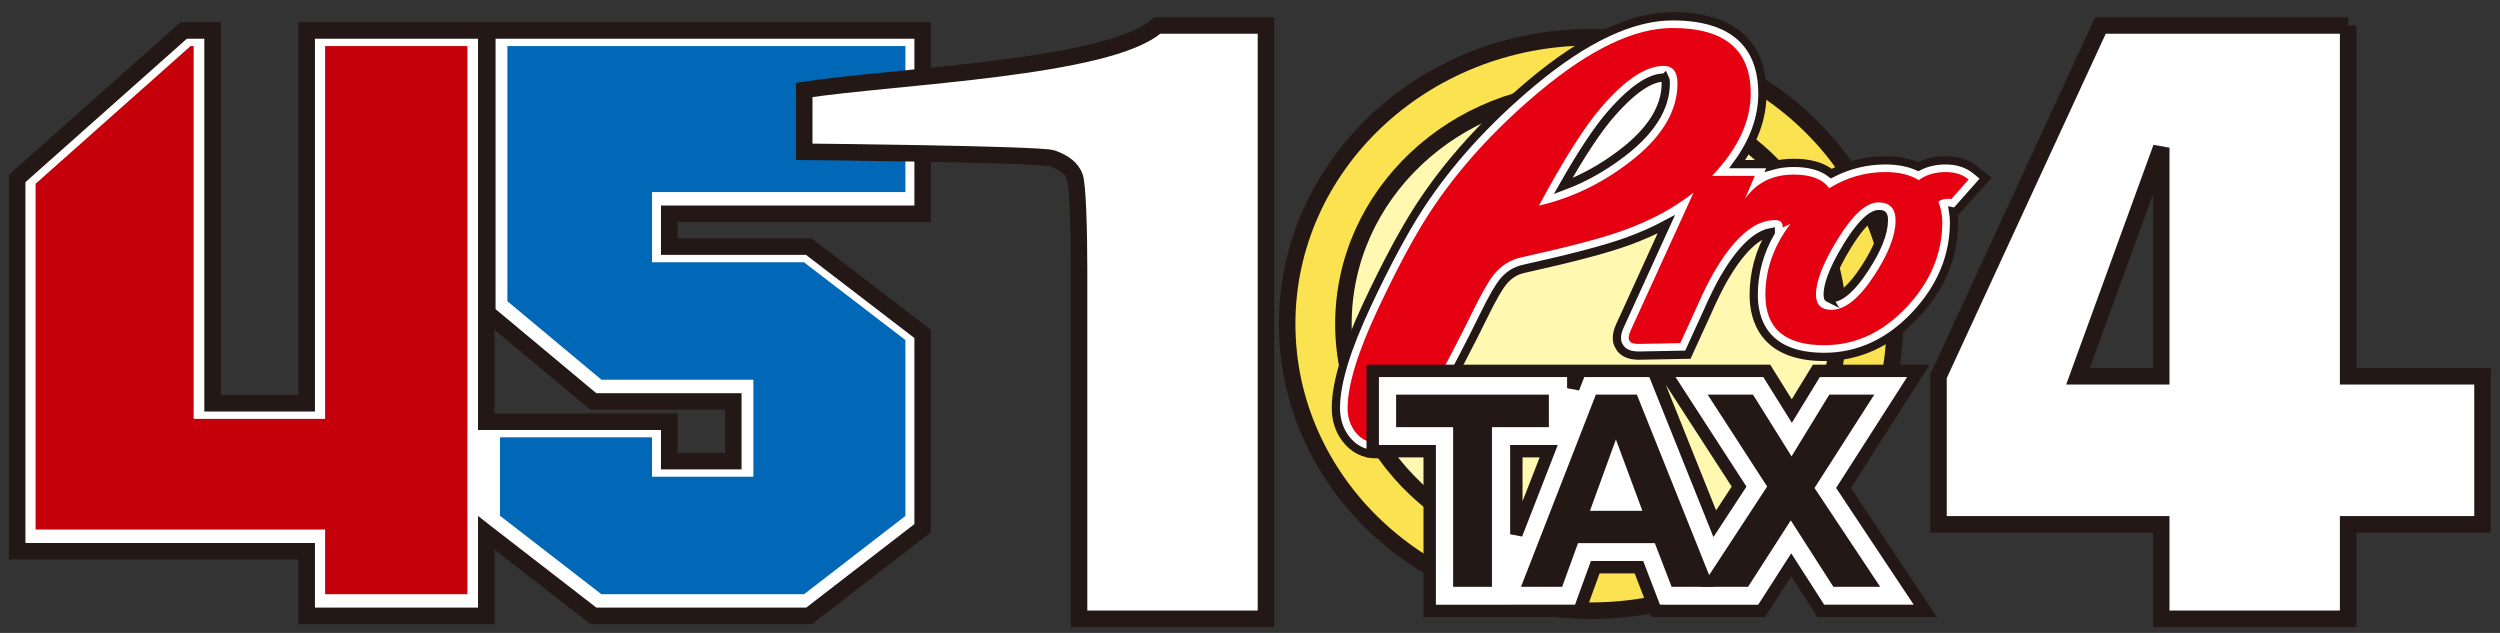 <?xml version="1.0" encoding="utf-8"?>
<!-- Generator: Adobe Illustrator 16.0.0, SVG Export Plug-In . SVG Version: 6.00 Build 0)  -->
<svg version="1.2" baseProfile="tiny" id="圖層_1"
	 xmlns="http://www.w3.org/2000/svg" xmlns:xlink="http://www.w3.org/1999/xlink" x="0px" y="0px" width="306.776px"
	 height="77.667px" viewBox="0 0 306.776 77.667" xml:space="preserve">
<rect x="0" y="0" width="306.776" height="77.667" fill="#333333" stroke="none"/>
<g>
	<polygon fill="#FFFFFF" stroke="#231815" stroke-width="2.027" points="110.93,3.738 62.088,3.738 59.798,3.738 59.798,6.027 
		59.798,37.334 59.798,38.404 60.62,39.091 72.163,48.728 72.8,49.261 73.631,49.261 89.985,49.261 89.985,56.584 82.125,56.584 
		82.125,54.042 82.125,51.751 79.836,51.751 61.181,51.751 59.672,51.751 59.672,6.027 59.672,3.738 57.384,3.738 39.925,3.738 
		37.634,3.738 37.634,6.027 37.634,49.482 26.084,49.482 26.084,6.027 26.084,3.738 23.793,3.738 23.416,3.738 22.547,3.738 
		21.896,4.315 2.877,21.214 2.108,21.896 2.108,22.925 2.108,65.35 2.108,67.641 4.399,67.641 37.634,67.641 37.634,73.286 
		37.634,75.576 39.925,75.576 57.384,75.576 59.672,75.576 59.672,73.286 59.672,65.39 59.778,65.473 72.216,75.097 72.835,75.576 
		73.617,75.576 98.495,75.576 99.274,75.576 99.894,75.098 112.326,65.5 113.218,64.813 113.218,63.688 113.218,42.104 
		113.218,40.973 112.322,40.288 99.871,30.74 99.255,30.265 98.479,30.265 82.125,30.265 82.125,26.231 110.93,26.231 
		113.218,26.231 113.218,23.941 113.218,6.027 113.218,3.738 	"/>
	<path fill="#FFFFFF" stroke="#231815" stroke-width="2.027" d="M288.142,3.128v43.047h16.487v18.168h-16.487v11.592h-22.937
		V64.344h-27.332V46.176l19.874-43.047H288.142z M265.205,46.176V18.121l-10.216,28.055H265.205z"/>
	<path fill="#FFFFFF" d="M231.886,22.208c0,0-4.007-0.857-8.016,6.871c-4.007,7.729-6.478,11.57,2.005,9.59
		c8.482-1.982,8.444-7.458,8.731-10.813c0.285-3.356-2.104-6.219-2.104-6.219"/>
	<ellipse fill="#FFF8B0" cx="195.249" cy="39.425" rx="34.735" ry="33.083"/>
	<path fill="#FAE250" stroke="#231815" stroke-width="2.027" d="M195.221,4.568c-20.589,0-37.274,15.752-37.274,35.183
		c0,19.433,16.686,35.186,37.274,35.186c20.596,0,37.283-15.752,37.283-35.186C232.504,20.32,215.816,4.568,195.221,4.568z
		 M195.221,68.417c-16.771,0-30.37-12.833-30.37-28.666c0-15.828,13.599-28.659,30.37-28.659c16.778,0,30.37,12.832,30.37,28.659
		C225.591,55.584,211.999,68.417,195.221,68.417z"/>
	<path fill="#FFFFFF" d="M186.642,26.79c0,0,9.748-22,18.479-20.446C213.853,7.896,204.945,25.214,186.642,26.79z"/>
	<g>
		<path fill="#FFFFFF" stroke="#231815" stroke-width="1.013" d="M168.884,55.737c-1.535,0-2.837-0.667-3.768-1.93
			c-0.784-1.035-1.189-2.299-1.189-3.743c0-3.031,1.261-7.192,3.85-12.722c2.358-5.02,4.52-9.046,6.417-11.969
			c3.52-5.405,8.164-10.533,13.801-15.244C194.447,4.735,200.246,2,205.229,2c9.092,0,11.022,5.105,11.038,9.387
			c0.021,2.977-1.017,5.912-3.096,8.754h4.313l-0.086,0.206c0.836-0.24,1.738-0.361,2.706-0.361c1.972,0,3.518,0.442,4.616,1.316
			c2.076-1.079,4.295-1.626,6.617-1.626c1.563,0,2.92,0.261,4.055,0.773c0.98-0.512,2.115-0.773,3.382-0.773
			c1.464,0,2.715,0.418,3.719,1.242l1.147,0.947l-3.669,4.14l-0.302-0.06c0.073,0.439,0.108,0.884,0.108,1.33
			c0,4.206-1.607,8.044-4.783,11.412c-3.201,3.39-6.953,5.109-11.15,5.109c-7.522,0-8.646-4.757-8.646-7.592
			c0-2.719,0.704-5.299,2.096-7.699v-0.012c-1.813,0.333-3.779,2.274-5.747,5.662c-0.63,1.1-1.349,2.562-2.129,4.34l-2.301,5.029
			c0,0-6.022,0.113-6.024,0.113c-1.22,0-2.027-0.395-2.425-1.175c-0.576-0.954-0.045-2.126,0.129-2.512l5.674-12.432
			c-1.455,0.778-3.031,1.476-4.715,2.087c-2.598,0.948-6.768,2.053-12.746,3.377c-1.054,0.221-1.906,0.765-2.623,1.666
			c-0.389,0.494-1.134,1.649-2.439,4.331c-1.332,2.748-3.417,6.748-6.191,11.887C173.789,54.119,171.487,55.737,168.884,55.737z
			 M224.331,36.534c0.015,0,0.136,0.047,0.417,0.047c1.112,0,2.557-1.286,4.074-3.623c1.557-2.388,2.348-4.375,2.348-5.908
			c0-0.78-0.156-0.78-0.677-0.78c-0.33,0-1.587,0.282-3.813,3.906c-1.989,3.243-2.404,5.041-2.404,5.978
			c0,0.23,0.034,0.348,0.054,0.38C224.329,36.534,224.329,36.534,224.331,36.534z M204.148,9.522c-1.172,0-3.24,0.768-6.431,4.428
			c-1.615,1.831-3.595,4.813-5.911,8.89c2.483-0.929,4.852-2.241,7.066-3.918c3.674-2.747,5.533-5.67,5.533-8.693
			c0-0.456-0.079-0.648-0.106-0.699c-0.001,0.001-0.004,0.001-0.007,0.001C204.273,9.53,204.225,9.522,204.148,9.522z"/>
		<path fill="#E50012" d="M238.774,21.113c-1.322,0-2.429,0.33-3.324,0.991c-1.054-0.662-2.423-0.991-4.112-0.991
			c-2.449,0-4.742,0.666-6.877,1.989c-0.783-1.117-2.232-1.679-4.356-1.679c-2.583,0-4.569,0.994-5.967,2.972l1.186-2.817h-5.247
			c0.03-0.032,0.066-0.063,0.097-0.094c3.133-3.297,4.682-6.663,4.659-10.091c-0.023-5.305-3.227-7.956-9.604-7.956
			c-4.656,0-10.099,2.599-16.314,7.794c-5.559,4.645-10.06,9.618-13.515,14.923c-1.871,2.878-3.979,6.809-6.324,11.797
			c-2.472,5.277-3.711,9.315-3.711,12.112c0,1.137,0.306,2.095,0.909,2.892c0.66,0.896,1.528,1.345,2.61,1.345
			c2.077,0,3.95-1.375,5.608-4.117c2.819-5.222,4.873-9.169,6.165-11.833c1.104-2.267,1.977-3.801,2.606-4.595
			c0.923-1.16,2.069-1.887,3.436-2.174c5.849-1.295,10.035-2.4,12.565-3.325c3.368-1.221,6.218-2.767,8.563-4.63l-7.722,16.917
			c-0.265,0.581-0.318,1-0.157,1.268c0.136,0.264,0.507,0.391,1.12,0.391l5.119-0.097l1.917-4.187
			c0.809-1.851,1.547-3.345,2.201-4.485c2.488-4.283,4.99-6.429,7.507-6.429c0.657,0,0.972,0.305,0.944,0.908
			c0.336-0.155,0.651-0.301,0.961-0.443c-2.057,2.676-3.083,5.588-3.083,8.735c0,4.104,2.401,6.155,7.21,6.155
			c3.812,0,7.173-1.553,10.107-4.659c2.925-3.105,4.39-6.581,4.39-10.426c0-0.866-0.16-1.706-0.481-2.521
			c0.291-0.241,0.669-0.359,1.145-0.359c0.156,0,0.307,0.016,0.437,0.042l2.136-2.41C240.838,21.417,239.902,21.113,238.774,21.113z
			 M199.74,20.068c-3.356,2.541-6.988,4.259-10.896,5.163c3.122-5.796,5.717-9.869,7.788-12.226
			c2.858-3.275,5.362-4.919,7.516-4.919c1.126,0,1.696,0.716,1.696,2.143C205.845,13.747,203.807,17.026,199.74,20.068z
			 M230.026,33.741c-1.85,2.851-3.609,4.277-5.278,4.277c-1.275,0-1.909-0.62-1.909-1.864c0-1.635,0.869-3.878,2.616-6.728
			c1.88-3.06,3.551-4.593,5.038-4.593c1.407,0,2.112,0.74,2.112,2.217C232.605,28.875,231.747,31.103,230.026,33.741z"/>
	</g>
	<g>
		<path fill="#FFFFFF" stroke="#231815" stroke-width="1.52" d="M233.218,70.404l-7.001-10.534l6.301-9.844l2.894-4.519h-5.361
			h-5.524h-1.639l-0.858,1.407l-2.156,3.525l-2.212-3.545l-0.861-1.387h-1.63h-5.568h-5.398l2.935,4.531l6.263,9.672l-2.983,4.555
			l-6.776-16.912l-0.733-1.842h-1.984h-5.03h-2.01l-0.728,1.869l-0.1,0.259v-2.132h-2.937h-18.743h-2.93v2.935v3.989v2.935h2.93
			h4.061v16.665v2.933h2.941h4.758h2.937v-0.006h0.629h5.049h2.055l0.698-1.929l1.248-3.424h5.362l1.334,3.472l0.721,1.881h0.252
			v0.006h5.427h5.714h1.597l0.87-1.348l2.769-4.313l2.765,4.308l0.863,1.352h1.605h5.747h5.475L233.218,70.404z M186.071,55.366
			h3.972l-3.972,10.196V55.366z"/>
		<g>
			<path fill="#231815" d="M178.314,72.007V52.416h-6.995v-3.991h18.741v3.991h-6.981v19.591H178.314z"/>
			<path fill="#231815" d="M210.306,72.007h-5.181l-2.059-5.355h-9.428l-1.945,5.355h-5.05l9.187-23.583h5.033L210.306,72.007z
				 M201.537,62.68l-3.248-8.752l-3.186,8.752H201.537z"/>
			<path fill="#231815" d="M208.789,72.007l8.058-12.305l-7.3-11.277h5.564L219.841,56l4.634-7.576h5.519l-7.336,11.455
				l8.058,12.127h-5.742l-5.229-8.153l-5.239,8.153H208.789z"/>
		</g>
	</g>
	<path fill="#0068B6" d="M111.102,63.312l-12.436,9.6H73.791l-12.438-9.625v-9.621h18.655v4.832h12.438V46.595H73.802L62.26,36.958
		V5.652h48.842v17.915H80.008v8.614h18.644l12.45,9.548V63.312z"/>
	<polygon fill="#C6000B" points="39.895,5.652 39.895,51.398 23.763,51.398 23.763,5.652 23.387,5.652 4.368,22.55 4.368,64.975 
		39.895,64.975 39.895,72.912 57.353,72.912 57.353,5.652 	"/>
	<path fill="#FFFFFF" stroke="#231815" stroke-width="2.027" d="M155.347,3.128v72.805h-22.935V33.271
		c0-5.059-0.168-10.492-0.508-11.516c-0.337-1.023-1.267-1.799-2.784-2.326c-1.522-0.524-30.433-0.802-30.433-0.802v-7.593
		c11.101-1.685,37.546-2.655,43.31-7.907H155.347z"/>
</g>
</svg>
